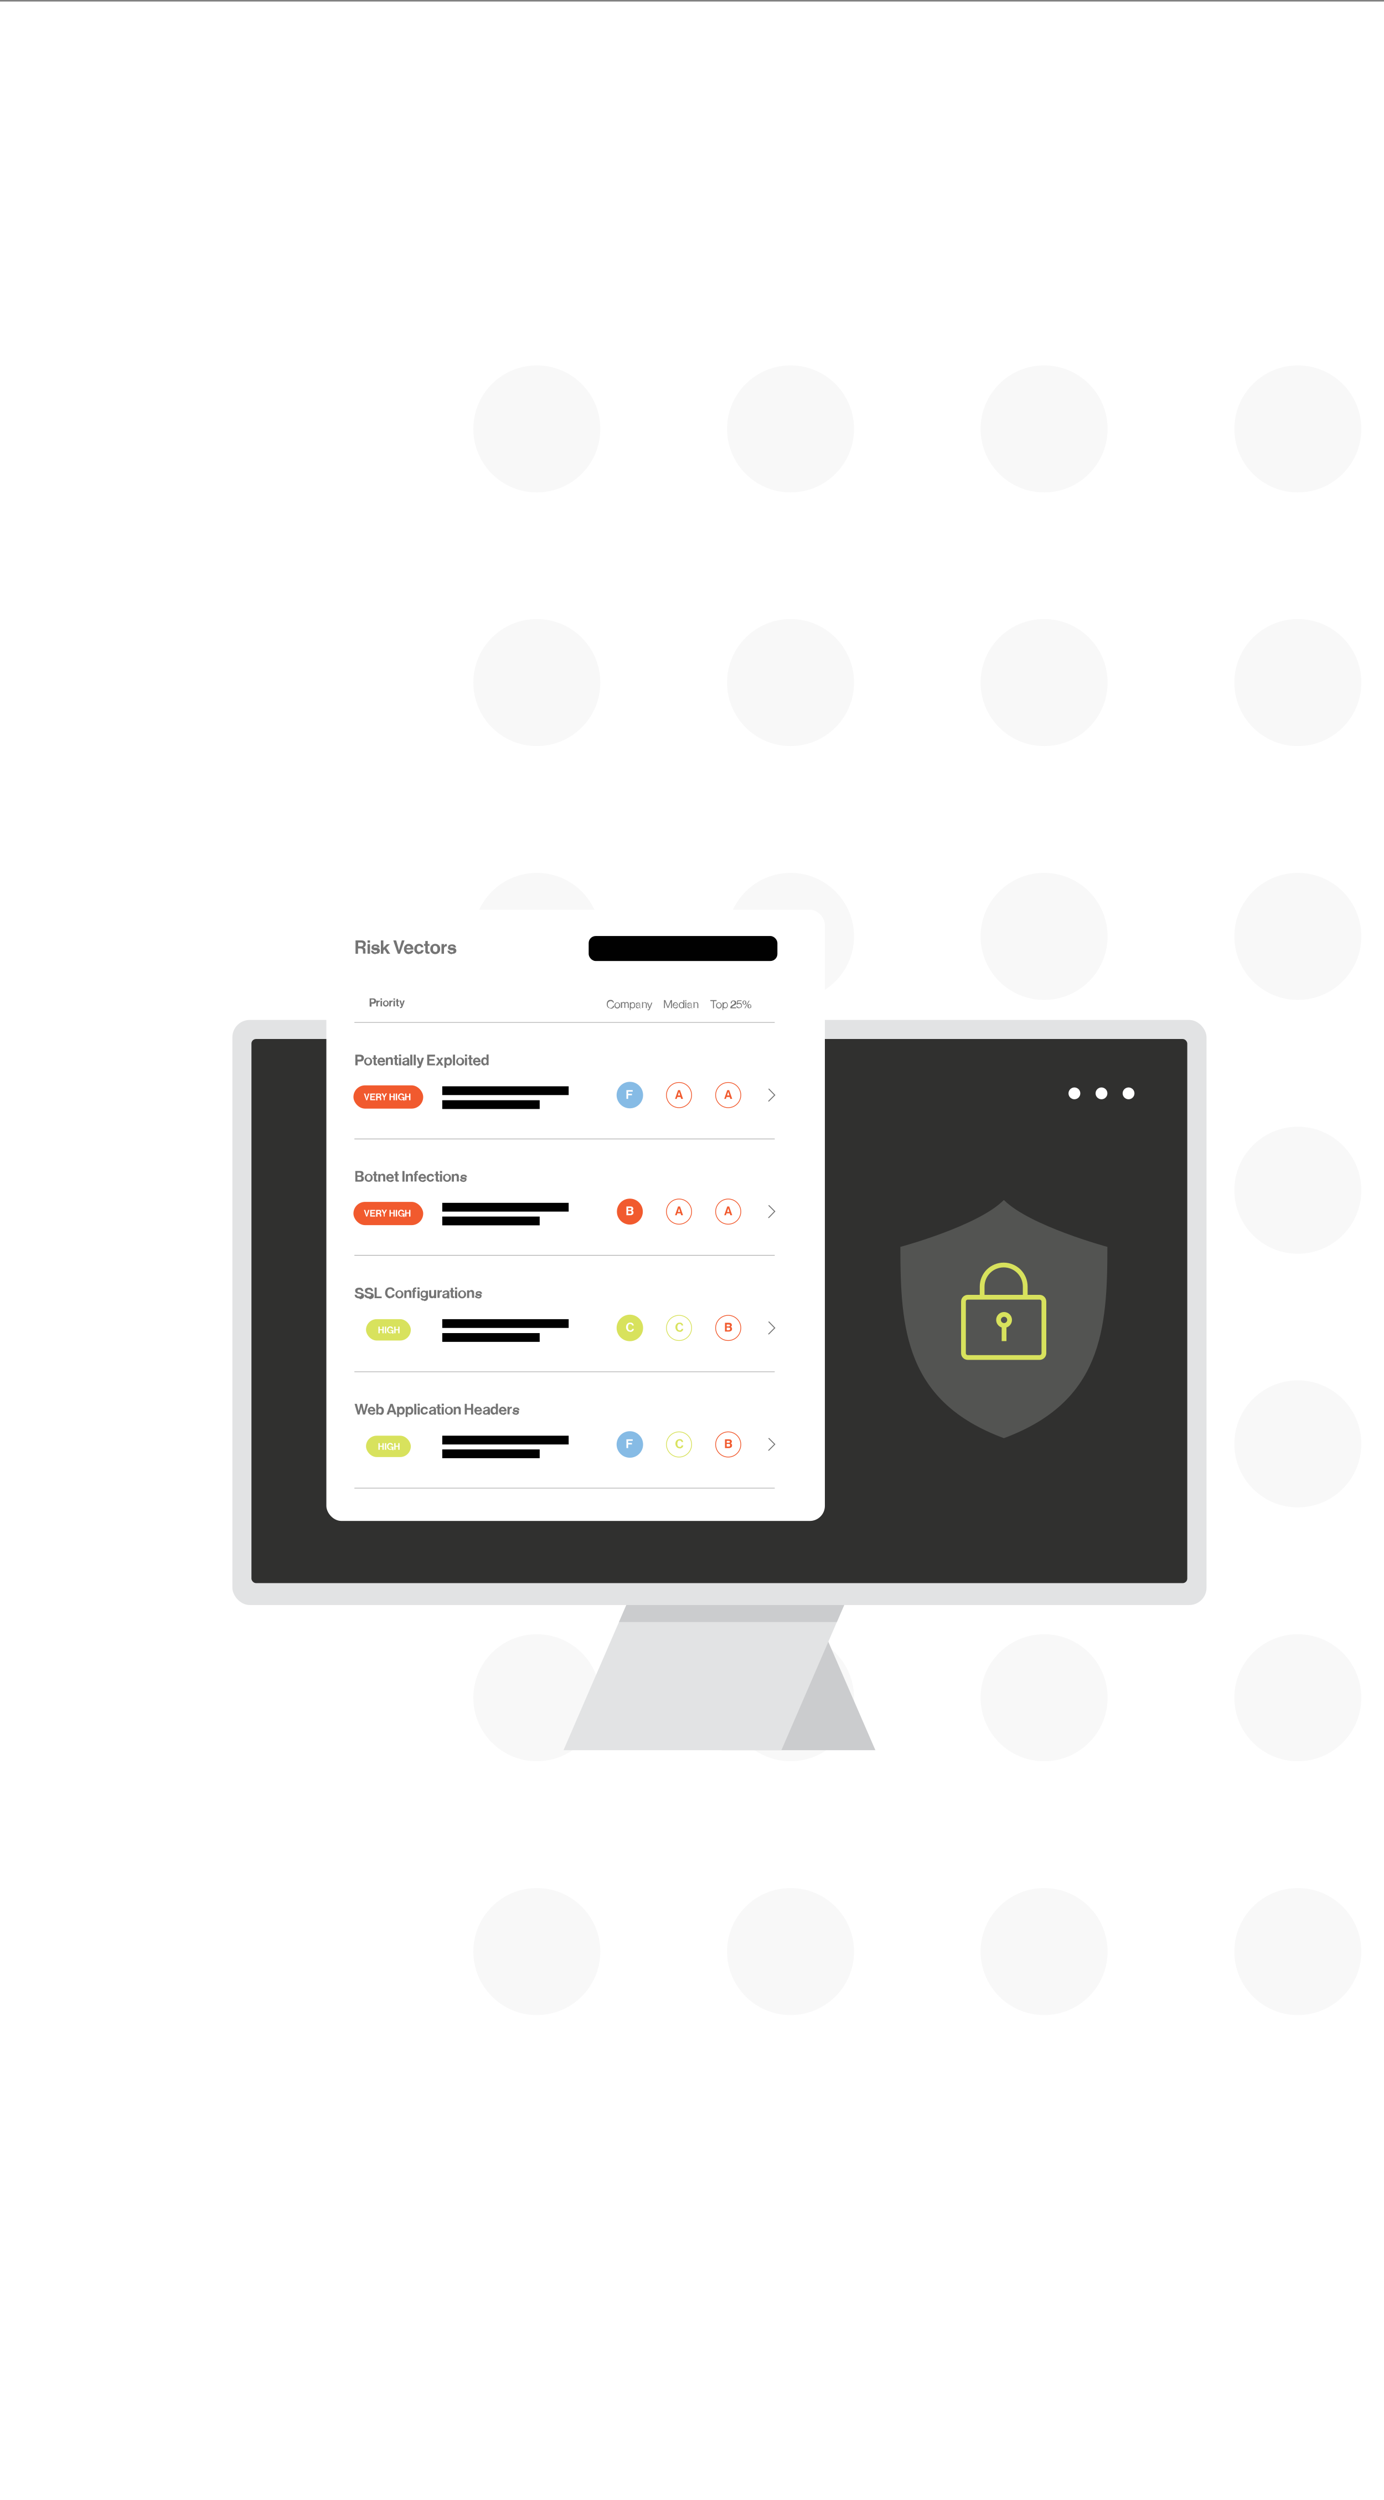 <?xml version="1.0" encoding="UTF-8"?>
<svg id="Layer_1" data-name="Layer 1" xmlns="http://www.w3.org/2000/svg" version="1.1" viewBox="0 0 726 1311">
  <rect x="0" y="0" width="726" height="1311" fill="#808080" stroke="none"/>
  <rect y=".8" width="726" height="1311" fill="#fff" stroke-width="0"/>
  <g>
    <circle cx="414.7" cy="224.9" r="33.3" fill="#f8f8f8" stroke-width="0"/>
    <circle cx="281.6" cy="357.9" r="33.3" fill="#f8f8f8" stroke-width="0"/>
    <circle cx="281.6" cy="224.9" r="33.3" fill="#f8f8f8" stroke-width="0"/>
    <circle cx="414.7" cy="357.9" r="33.3" fill="#f8f8f8" stroke-width="0"/>
    <circle cx="547.7" cy="224.9" r="33.3" fill="#f8f8f8" stroke-width="0"/>
    <circle cx="547.7" cy="357.9" r="33.3" fill="#f8f8f8" stroke-width="0"/>
    <circle cx="680.8" cy="224.9" r="33.3" fill="#f8f8f8" stroke-width="0"/>
    <circle cx="680.8" cy="357.9" r="33.3" fill="#f8f8f8" stroke-width="0"/>
    <circle cx="281.6" cy="491" r="33.3" fill="#f8f8f8" stroke-width="0"/>
    <circle cx="414.7" cy="491" r="33.3" fill="#f8f8f8" stroke-width="0"/>
    <circle cx="547.7" cy="491" r="33.3" fill="#f8f8f8" stroke-width="0"/>
    <circle cx="680.8" cy="491" r="33.3" fill="#f8f8f8" stroke-width="0"/>
    <circle cx="281.6" cy="624.1" r="33.3" fill="#f8f8f8" stroke-width="0"/>
    <circle cx="414.7" cy="624.1" r="33.3" fill="#f8f8f8" stroke-width="0"/>
    <circle cx="547.7" cy="624.1" r="33.3" fill="#f8f8f8" stroke-width="0"/>
    <circle cx="680.8" cy="624.1" r="33.3" fill="#f8f8f8" stroke-width="0"/>
    <circle cx="281.6" cy="757.1" r="33.3" fill="#f8f8f8" stroke-width="0"/>
    <circle cx="414.7" cy="757.1" r="33.3" fill="#f8f8f8" stroke-width="0"/>
    <circle cx="281.6" cy="890.2" r="33.3" fill="#f8f8f8" stroke-width="0"/>
    <circle cx="414.7" cy="890.2" r="33.3" fill="#f8f8f8" stroke-width="0"/>
    <circle cx="547.7" cy="757.1" r="33.3" fill="#f8f8f8" stroke-width="0"/>
    <circle cx="547.7" cy="890.2" r="33.3" fill="#f8f8f8" stroke-width="0"/>
    <circle cx="680.8" cy="757.1" r="33.3" fill="#f8f8f8" stroke-width="0"/>
    <circle cx="680.8" cy="890.2" r="33.3" fill="#f8f8f8" stroke-width="0"/>
    <circle cx="281.6" cy="1023.3" r="33.3" fill="#f8f8f8" stroke-width="0"/>
    <circle cx="547.7" cy="1023.3" r="33.3" fill="#f8f8f8" stroke-width="0"/>
    <circle cx="680.8" cy="1023.3" r="33.3" fill="#f8f8f8" stroke-width="0"/>
    <circle cx="414.7" cy="1023.3" r="33.3" fill="#f8f8f8" stroke-width="0"/>
  </g>
  <g>
    <g>
      <g>
        <polygon points="378.5 917.7 459.2 917.7 431.8 854.6 351.2 854.6 378.5 917.7" fill="#cbccce" stroke-width="0"/>
        <polygon points="409.9 917.7 295.6 917.7 334.3 828.3 448.6 828.3 409.9 917.7" fill="#e2e3e4" stroke-width="0"/>
        <polygon points="324.7 850.5 439 850.5 448.6 828.3 334.3 828.3 324.7 850.5" fill="#cbccce" stroke-width="0"/>
        <rect x="121.9" y="534.8" width="511" height="306.8" rx="9.1" ry="9.1" fill="#e2e3e4" stroke-width="0"/>
        <rect x="131.9" y="544.8" width="490.9" height="285.3" rx="2.4" ry="2.4" fill="#30302f" stroke-width="0"/>
      </g>
      <path d="M595.1,573.3c0,1.7-1.4,3.1-3.1,3.1s-3.1-1.4-3.1-3.1,1.4-3.1,3.1-3.1,3.1,1.4,3.1,3.1Z" fill="#fff" stroke-width="0"/>
      <path d="M580.9,573.3c0,1.7-1.4,3.1-3.1,3.1s-3.1-1.4-3.1-3.1,1.4-3.1,3.1-3.1,3.1,1.4,3.1,3.1Z" fill="#fff" stroke-width="0"/>
      <path d="M566.7,573.3c0,1.7-1.4,3.1-3.1,3.1s-3.1-1.4-3.1-3.1,1.4-3.1,3.1-3.1,3.1,1.4,3.1,3.1Z" fill="#fff" stroke-width="0"/>
    </g>
    <g>
      <rect x="171.7" y="477.5" width="260.5" height="319.5" rx="7.4" ry="7.4" fill="#fff" stroke="#fff" stroke-miterlimit="42.9"/>
      <g>
        <rect x="232" y="569.6" width="66.3" height="4.6" fill="#010101" stroke-width="0"/>
        <rect x="232" y="576.9" width="51.1" height="4.6" fill="#010101" stroke-width="0"/>
        <g>
          <circle cx="330.4" cy="574.2" r="6.6" fill="#86bbe5" stroke="#86bbe5" stroke-width=".7"/>
          <path d="M328.6,576.2v-4.6h3.3v.8h-2.4v1.1h2v.8h-2v1.9h-.9Z" fill="#fff" stroke-width="0"/>
        </g>
        <g>
          <circle cx="356.2" cy="574.2" r="6.6" fill="none" stroke="#f15a2e" stroke-width=".4"/>
          <path d="M354.1,576.2l1.6-4.6h1l1.6,4.6h-1l-.3-1h-1.7l-.3,1h-1ZM356,573.1l-.4,1.3h1.2l-.4-1.3-.2-.7h0c0,.3-.1.5-.2.7h0Z" fill="#f15a2e" stroke-width="0"/>
        </g>
        <g>
          <circle cx="382" cy="574.2" r="6.6" fill="none" stroke="#f15a2e" stroke-width=".4"/>
          <path d="M379.9,576.2l1.6-4.6h1l1.6,4.6h-1l-.3-1h-1.7l-.3,1h-1ZM381.8,573.1l-.4,1.3h1.2l-.4-1.3-.2-.7h0c0,.3-.1.5-.2.7h0Z" fill="#f15a2e" stroke-width="0"/>
        </g>
        <rect x="185.9" y="569.6" width="35.6" height="11.2" rx="5.6" ry="5.6" fill="#f15a2e" stroke="#f15a2e" stroke-miterlimit="10"/>
        <g>
          <path d="M192.1,576.9l-1.2-3.5h.7l.6,2v.6h.2c0-.2.1-.4.1-.6l.6-2h.7l-1.2,3.5h-.7Z" fill="#fff" stroke-width="0"/>
          <path d="M194.2,576.9v-3.5h2.6v.6h-1.9v.8h1.6v.6h-1.6v.9h1.9v.6h-2.6,0Z" fill="#fff" stroke-width="0"/>
          <path d="M197.3,576.9v-3.5h1.6c.3,0,.6,0,.8.3s.3.4.3.7c0,.4-.2.7-.6.8h0c.2,0,.3.1.4.3s.1.3.2.5c0,0,0,.2,0,.3s0,.2,0,.3,0,.1,0,.2c0,0,0,.1,0,.1,0,0,0,0,0,0h0s-.7,0-.7,0c0,0,0,0,0,0,0,0,0,0,0,0,0,0,0,0,0-.1,0,0,0,0,0-.1,0,0,0-.1,0-.1s0,0,0-.2,0-.1,0-.2c0-.4-.3-.6-.7-.6h-.6v1.4h-.7,0ZM198,573.9v1h.8c.2,0,.3,0,.4-.1s.1-.2.1-.4,0-.3-.1-.4-.2-.1-.4-.1h-.8,0Z" fill="#fff" stroke-width="0"/>
          <path d="M201.3,576.9v-1.4l-1.2-2.2h.8l.5,1,.2.5h0c0-.2.2-.4.2-.5l.5-1h.7l-1.2,2.2v1.4h-.7,0Z" fill="#fff" stroke-width="0"/>
          <path d="M204.3,576.9v-3.5h.7v1.4h1.4v-1.4h.7v3.5h-.7v-1.6h-1.4v1.6h-.7Z" fill="#fff" stroke-width="0"/>
          <path d="M207.6,576.9v-3.5h.7v3.5h-.7Z" fill="#fff" stroke-width="0"/>
          <path d="M211.5,576.9v-.5h0c-.2.4-.5.5-1,.5s-.9-.2-1.2-.5-.5-.8-.5-1.3.2-1.1.6-1.4c.3-.3.7-.4,1.1-.4s.8.1,1,.3.4.5.5.9h-.7c0-.2-.1-.3-.3-.4s-.3-.2-.5-.2c-.3,0-.6.1-.7.4-.2.2-.3.5-.3.9s0,.7.3.9.4.4.7.4.5,0,.7-.2c.2-.2.3-.3.3-.6h0s-.8,0-.8,0v-.5h1.5v1.9h-.5Z" fill="#fff" stroke-width="0"/>
          <path d="M212.5,576.9v-3.5h.7v1.4h1.4v-1.4h.7v3.5h-.7v-1.6h-1.4v1.6h-.7Z" fill="#fff" stroke-width="0"/>
        </g>
        <g>
          <path d="M186.4,558.6v-5.6h2.5c.6,0,1.1.2,1.5.5.3.3.5.8.5,1.3s-.2,1-.5,1.3c-.3.3-.8.5-1.4.5h-1.4v2h-1.2ZM187.5,553.9v1.7h1.2c.3,0,.5,0,.7-.2.2-.1.2-.4.2-.6s0-.5-.2-.6-.4-.2-.7-.2h-1.2Z" fill="#747474" stroke-width="0"/>
          <path d="M194.6,558.1c-.4.4-.9.6-1.5.6s-1.1-.2-1.5-.6-.6-.9-.6-1.5.2-1.1.6-1.5.9-.6,1.5-.6,1.1.2,1.5.6c.4.4.6.9.6,1.5s-.2,1.1-.6,1.5ZM193.1,557.9c.3,0,.6-.1.8-.4.2-.2.3-.6.3-1s0-.7-.3-1-.4-.4-.8-.4-.6.1-.8.4c-.2.2-.3.6-.3,1s0,.7.3,1,.4.4.8.4Z" fill="#747474" stroke-width="0"/>
          <path d="M195.4,555.3v-.7h.6v-1.3h1.1v1.3h.7v.7h-.7v2.1c0,.3.1.4.4.4h.3v.8c-.2,0-.4,0-.7,0s-.6,0-.8-.2c-.2-.1-.3-.4-.3-.7v-2.4h-.6Z" fill="#747474" stroke-width="0"/>
          <path d="M200.1,558.7c-.7,0-1.2-.2-1.5-.6s-.6-.9-.6-1.5.2-1.1.6-1.5c.4-.4.8-.6,1.4-.6s1.1.2,1.5.7.5,1,.5,1.8h-2.9c0,.3.1.6.3.7s.4.3.7.3.7-.2.8-.5h1.1c0,.4-.3.7-.6.9-.3.3-.7.4-1.2.4ZM200,555.3c-.5,0-.8.3-.9.9h1.8c0-.3-.1-.5-.3-.6s-.4-.2-.6-.2h0Z" fill="#747474" stroke-width="0"/>
          <path d="M203.5,554.5v.5h0c.3-.4.7-.7,1.2-.7s.8.1,1,.4c.3.3.4.6.4,1.1v2.6h-1.1v-2.5c0-.2,0-.4-.2-.5s-.3-.2-.5-.2-.4,0-.6.3-.2.4-.2.7v2.3h-1.1v-4h1Z" fill="#747474" stroke-width="0"/>
          <path d="M206.5,555.3v-.7h.6v-1.3h1.1v1.3h.7v.7h-.7v2.1c0,.3.1.4.4.4h.3v.8c-.2,0-.4,0-.7,0s-.6,0-.8-.2c-.2-.1-.3-.4-.3-.7v-2.4h-.6Z" fill="#747474" stroke-width="0"/>
          <path d="M209.3,553.9v-1h1.1v1h-1.1ZM209.3,558.6v-4h1.1v4h-1.1Z" fill="#747474" stroke-width="0"/>
          <path d="M213.6,558.6c0,0,0-.2-.1-.4h0c-.1.2-.3.3-.4.4s-.4.1-.7.1-.8-.1-1-.3-.4-.5-.4-.9.1-.7.4-.9c.3-.2.7-.3,1.2-.4.4,0,.6-.1.8-.2s.2-.2.2-.3,0-.3-.2-.4c-.1,0-.3-.1-.5-.1-.5,0-.7.2-.8.6h-.9c0-.4.2-.7.5-.9s.7-.4,1.3-.4c1.1,0,1.7.5,1.7,1.5v2.1c0,.3,0,.5.1.6h0s-1,0-1,0h0ZM212.6,557.9c.3,0,.5,0,.7-.2.2-.1.3-.3.3-.5v-.6c-.1,0-.4.1-.7.2-.3,0-.5.1-.6.2-.1,0-.2.2-.2.4,0,.3.2.5.6.5h0Z" fill="#747474" stroke-width="0"/>
          <path d="M215.2,558.6v-5.6h1.1v5.6h-1.1Z" fill="#747474" stroke-width="0"/>
          <path d="M217,558.6v-5.6h1.1v5.6h-1.1Z" fill="#747474" stroke-width="0"/>
          <path d="M218.9,559.9v-.8h.4c.4,0,.6-.2.6-.5s-.1-.5-.3-1.1l-1.1-2.9h1.1l.6,1.8.3.9h0c0-.3.1-.6.2-.9l.6-1.8h1.1l-1.4,4.1c-.2.5-.3.8-.5,1-.2.2-.5.3-.9.3h-.6Z" fill="#747474" stroke-width="0"/>
          <path d="M224.1,558.6v-5.6h4.1v1h-3v1.3h2.6v.9h-2.6v1.5h3v.9h-4.2Z" fill="#747474" stroke-width="0"/>
          <path d="M228.6,558.6l1.5-2.1-1.3-1.9h1.2l.7,1.2h0l.7-1.2h1.1l-1.3,1.9,1.4,2.2h-1.3l-.7-1.3h0l-.9,1.3h-1.2,0Z" fill="#747474" stroke-width="0"/>
          <path d="M233.1,559.9v-5.4h1v.5h0c.3-.4.7-.6,1.2-.6s1,.2,1.3.6c.3.4.5.9.5,1.5s-.2,1.2-.5,1.6c-.3.4-.7.6-1.3.6s-.9-.2-1.2-.6h0v1.8h-1.1ZM235.1,557.8c.3,0,.5-.1.7-.3.2-.2.2-.5.2-.9s0-.7-.2-.9-.4-.3-.7-.3-.6.1-.7.4-.2.5-.2.9,0,.7.3.9c.2.2.4.3.7.3h0Z" fill="#747474" stroke-width="0"/>
          <path d="M237.6,558.6v-5.6h1.1v5.6h-1.1Z" fill="#747474" stroke-width="0"/>
          <path d="M242.9,558.1c-.4.4-.9.6-1.5.6s-1.1-.2-1.5-.6-.6-.9-.6-1.5.2-1.1.6-1.5.9-.6,1.5-.6,1.1.2,1.5.6c.4.4.6.9.6,1.5s-.2,1.1-.6,1.5ZM241.3,557.9c.3,0,.6-.1.8-.4.2-.2.3-.6.3-1s0-.7-.3-1-.4-.4-.8-.4-.6.1-.8.4c-.2.2-.3.6-.3,1s0,.7.3,1,.4.4.8.4Z" fill="#747474" stroke-width="0"/>
          <path d="M243.9,553.9v-1h1.1v1h-1.1ZM243.9,558.6v-4h1.1v4h-1.1Z" fill="#747474" stroke-width="0"/>
          <path d="M245.5,555.3v-.7h.6v-1.3h1.1v1.3h.7v.7h-.7v2.1c0,.3.1.4.4.4h.3v.8c-.2,0-.4,0-.7,0s-.6,0-.8-.2c-.2-.1-.3-.4-.3-.7v-2.4h-.6Z" fill="#747474" stroke-width="0"/>
          <path d="M250.2,558.7c-.7,0-1.2-.2-1.5-.6s-.6-.9-.6-1.5.2-1.1.6-1.5c.4-.4.8-.6,1.4-.6s1.1.2,1.5.7.5,1,.5,1.8h-2.9c0,.3.1.6.3.7s.4.3.7.3.7-.2.8-.5h1.1c0,.4-.3.7-.6.9-.3.3-.7.4-1.2.4ZM250.1,555.3c-.5,0-.8.3-.9.9h1.8c0-.3-.1-.5-.3-.6s-.4-.2-.6-.2h0Z" fill="#747474" stroke-width="0"/>
          <path d="M254.1,558.7c-.5,0-.9-.2-1.2-.6s-.5-.9-.5-1.6.2-1.1.5-1.5c.3-.4.7-.6,1.2-.6s.9.2,1.1.6h0v-2.1h1.1v5.6h-1v-.5h0c-.3.4-.7.6-1.2.6ZM254.3,557.8c.3,0,.6-.1.7-.3s.3-.5.3-.9c0-.9-.3-1.3-.9-1.3s-.5.1-.7.3-.2.5-.2.9,0,.7.2.9.4.3.6.3h0Z" fill="#747474" stroke-width="0"/>
        </g>
        <polyline points="403.2 570.9 406.4 574.2 403.1 577.5" fill="none" stroke="#747474" stroke-miterlimit="10" stroke-width=".5"/>
      </g>
      <g>
        <path d="M186.5,500.1v-7h3.2c.7,0,1.2.2,1.6.5.4.4.6.8.6,1.4,0,.9-.4,1.5-1.3,1.7h0c.3.1.6.3.8.5s.3.5.3.9c0,.2,0,.3,0,.6s0,.4,0,.5,0,.3,0,.4c0,.1,0,.2,0,.3s0,.1.1.1h0c0,0-1.4,0-1.4,0,0,0,0,0,0,0s0,0,0-.1,0-.1,0-.2,0-.2,0-.3c0-.1,0-.2,0-.3,0,0,0-.2,0-.3,0-.1,0-.2,0-.3,0-.8-.5-1.2-1.4-1.2h-1.2v2.8h-1.4,0ZM187.9,494.2v2h1.5c.4,0,.7,0,.9-.3.2-.2.3-.4.3-.7s0-.5-.3-.7c-.2-.2-.5-.3-.8-.3h-1.6Z" fill="#747474" stroke-width="0"/>
        <path d="M192.8,494.3v-1.2h1.3v1.2h-1.3ZM192.8,500.1v-5.1h1.3v5.1h-1.3Z" fill="#747474" stroke-width="0"/>
        <path d="M197,500.3c-.7,0-1.3-.2-1.7-.5s-.6-.8-.7-1.3h1.2c0,.6.5.8,1.1.8s.5,0,.7-.2c.2-.1.2-.2.2-.4s0-.1,0-.2c0,0,0-.1-.1-.1s-.1,0-.1-.1-.1,0-.2,0c-.1,0-.2,0-.2,0,0,0-.1,0-.3,0-.1,0-.2,0-.3,0-.3,0-.5-.1-.7-.2-.2,0-.4-.1-.5-.2s-.3-.3-.4-.4-.1-.4-.1-.7c0-.5.2-.9.6-1.2s.9-.4,1.5-.4,1.2.1,1.5.4.6.7.6,1.2h-1.2c0-.5-.4-.7-1-.7s-.5,0-.6.1c-.2.1-.2.2-.2.4s0,.1,0,.2c0,0,0,0,.1.1s.1,0,.2,0c0,0,.1,0,.2,0,.1,0,.2,0,.3,0s.2,0,.3,0c.1,0,.2,0,.3,0,.2,0,.4,0,.5.1.1,0,.3,0,.5.2s.3.2.4.3.2.2.3.4c0,.2.1.4.1.6,0,.5-.2.9-.6,1.2-.4.3-.9.4-1.5.4h0Z" fill="#747474" stroke-width="0"/>
        <path d="M203.1,500.1l-1.4-2.3-.6.6v1.7h-1.3v-7h1.3v3.9l1.8-1.9h1.6l-1.9,1.9,2.1,3.1h-1.6,0Z" fill="#747474" stroke-width="0"/>
        <path d="M208.7,500.1l-2.4-7h1.5l1.2,4.1.3,1.1h0c.1-.4.2-.8.3-1.1l1.2-4.1h1.4l-2.4,7h-1.3,0Z" fill="#747474" stroke-width="0"/>
        <path d="M214.5,500.3c-.8,0-1.5-.3-1.9-.8-.5-.5-.7-1.1-.7-1.9s.2-1.4.7-1.9,1.1-.8,1.8-.8,1.4.3,1.8.8.7,1.3.7,2.2h-3.7c0,.4.2.7.4.9.2.2.5.3.9.3s.8-.2,1-.6h1.3c-.1.5-.3.9-.7,1.2s-.9.5-1.5.5h0ZM214.4,496c-.7,0-1,.4-1.2,1.1h2.2c0-.3-.1-.6-.3-.8-.2-.2-.4-.3-.7-.3Z" fill="#747474" stroke-width="0"/>
        <path d="M219.9,500.3c-.8,0-1.4-.3-1.9-.8-.5-.5-.7-1.1-.7-1.9s.2-1.4.7-1.9c.5-.5,1.1-.8,1.8-.8s1.2.2,1.6.5c.4.3.6.8.7,1.3h-1.3c0-.2-.1-.4-.3-.6s-.4-.2-.6-.2c-.4,0-.7.1-.9.4-.2.3-.3.7-.3,1.2s.1.9.3,1.2c.2.3.5.4.9.4.6,0,.9-.3,1-.9h1.3c0,.6-.3,1-.7,1.4-.4.4-.9.5-1.6.5h0Z" fill="#747474" stroke-width="0"/>
        <path d="M222.4,495.9v-.9h.7v-1.6h1.3v1.6h.9v.9h-.9v2.7c0,.3.2.5.5.5h.4v1c-.2,0-.5,0-.8,0s-.7,0-1-.3-.4-.5-.4-.9v-3h-.7Z" fill="#747474" stroke-width="0"/>
        <path d="M230.2,499.5c-.5.5-1.1.8-1.9.8s-1.4-.3-1.9-.8-.7-1.1-.7-1.9.2-1.4.7-1.9,1.1-.8,1.9-.8,1.4.3,1.9.8.7,1.1.7,1.9-.2,1.4-.7,1.9ZM228.3,499.2c.4,0,.7-.1.9-.4.2-.3.3-.7.3-1.2s-.1-.9-.3-1.2-.5-.5-.9-.5-.7.1-.9.4-.3.7-.3,1.2.1.9.3,1.2c.2.3.5.4.9.4Z" fill="#747474" stroke-width="0"/>
        <path d="M232.9,495.1v.8h0c.2-.3.3-.5.5-.7s.4-.2.7-.2.2,0,.3,0v1.2h0c-.5,0-.8,0-1.1.3s-.4.6-.4,1.1v2.5h-1.3v-5.1h1.3,0Z" fill="#747474" stroke-width="0"/>
        <path d="M237.1,500.3c-.7,0-1.3-.2-1.7-.5s-.6-.8-.7-1.3h1.2c0,.6.5.8,1.1.8s.5,0,.7-.2c.2-.1.2-.2.2-.4s0-.1,0-.2c0,0,0-.1-.1-.1s-.1,0-.1-.1-.1,0-.2,0c-.1,0-.2,0-.2,0,0,0-.1,0-.3,0-.1,0-.2,0-.3,0-.3,0-.5-.1-.7-.2-.2,0-.4-.1-.5-.2s-.3-.3-.4-.4-.1-.4-.1-.7c0-.5.2-.9.6-1.2s.9-.4,1.5-.4,1.2.1,1.5.4.6.7.6,1.2h-1.2c0-.5-.4-.7-1-.7s-.5,0-.6.1c-.2.1-.2.2-.2.4s0,.1,0,.2c0,0,0,0,.1.1s.1,0,.2,0c0,0,.1,0,.2,0,.1,0,.2,0,.3,0s.2,0,.3,0c.1,0,.2,0,.3,0,.2,0,.4,0,.5.1.1,0,.3,0,.5.2s.3.2.4.3.2.2.3.4c0,.2.1.4.1.6,0,.5-.2.9-.6,1.2s-.9.4-1.5.4h0Z" fill="#747474" stroke-width="0"/>
      </g>
      <line x1="185.9" y1="536.1" x2="406.4" y2="536.1" fill="none" stroke="#747474" stroke-width=".2"/>
      <line x1="185.9" y1="597.2" x2="406.4" y2="597.2" fill="none" stroke="#747474" stroke-width=".2"/>
      <g>
        <rect x="232" y="630.7" width="66.3" height="4.6" fill="#010101" stroke-width="0"/>
        <rect x="232" y="637.9" width="51.1" height="4.6" fill="#010101" stroke-width="0"/>
        <g>
          <circle cx="330.4" cy="635.3" r="6.6" fill="#f15a2e" stroke="#f15a2e" stroke-width=".4"/>
          <path d="M328.6,637.2v-4.6h2.1c.5,0,.9.1,1.1.3.2.2.4.5.4.9s-.2.8-.7.9h0c.3,0,.5.2.6.4.2.2.2.4.2.7,0,.4-.1.7-.4,1-.3.2-.7.4-1.2.4h-2.1ZM329.5,634.4h1c.2,0,.4,0,.5-.1.1-.1.2-.2.2-.4s0-.3-.2-.4-.3-.1-.5-.1h-1v1.1h0ZM329.5,635.1v1.3h1.1c.2,0,.4,0,.5-.2s.2-.3.2-.5,0-.4-.2-.5c-.1-.1-.3-.2-.5-.2h-1.1Z" fill="#fff" stroke-width="0"/>
        </g>
        <g>
          <circle cx="356.2" cy="635.3" r="6.6" fill="none" stroke="#f15a2e" stroke-width=".4"/>
          <path d="M354.1,637.2l1.6-4.6h1l1.6,4.6h-1l-.3-1h-1.7l-.3,1h-1ZM356,634.2l-.4,1.3h1.2l-.4-1.3-.2-.7h0c0,.3-.1.5-.2.7h0Z" fill="#f15a2e" stroke-width="0"/>
        </g>
        <g>
          <circle cx="382" cy="635.3" r="6.6" fill="none" stroke="#f15a2e" stroke-width=".4"/>
          <path d="M379.9,637.2l1.6-4.6h1l1.6,4.6h-1l-.3-1h-1.7l-.3,1h-1ZM381.8,634.2l-.4,1.3h1.2l-.4-1.3-.2-.7h0c0,.3-.1.5-.2.7h0Z" fill="#f15a2e" stroke-width="0"/>
        </g>
        <rect x="185.9" y="630.7" width="35.6" height="11.2" rx="5.6" ry="5.6" fill="#f15a2e" stroke="#f15a2e" stroke-miterlimit="10"/>
        <g>
          <path d="M192.1,637.9l-1.2-3.5h.7l.6,2v.6h.2c0-.2.1-.4.1-.6l.6-2h.7l-1.2,3.5h-.7Z" fill="#fff" stroke-width="0"/>
          <path d="M194.2,637.9v-3.5h2.6v.6h-1.9v.8h1.6v.6h-1.6v.9h1.9v.6h-2.6,0Z" fill="#fff" stroke-width="0"/>
          <path d="M197.3,637.9v-3.5h1.6c.3,0,.6,0,.8.3.2.2.3.4.3.7,0,.4-.2.7-.6.8h0c.2,0,.3.1.4.3s.1.3.2.5c0,0,0,.2,0,.3s0,.2,0,.3,0,.1,0,.2c0,0,0,.1,0,.1,0,0,0,0,0,0h0s-.7,0-.7,0c0,0,0,0,0,0,0,0,0,0,0,0,0,0,0,0,0-.1,0,0,0,0,0-.1,0,0,0-.1,0-.1s0,0,0-.2,0-.1,0-.2c0-.4-.3-.6-.7-.6h-.6v1.4h-.7,0ZM198,635v1h.8c.2,0,.3,0,.4-.1s.1-.2.1-.4,0-.3-.1-.4-.2-.1-.4-.1h-.8,0Z" fill="#fff" stroke-width="0"/>
          <path d="M201.3,637.9v-1.4l-1.2-2.2h.8l.5,1,.2.5h0c0-.2.2-.4.2-.5l.5-1h.7l-1.2,2.2v1.4h-.7,0Z" fill="#fff" stroke-width="0"/>
          <path d="M204.3,637.9v-3.5h.7v1.4h1.4v-1.4h.7v3.5h-.7v-1.6h-1.4v1.6h-.7Z" fill="#fff" stroke-width="0"/>
          <path d="M207.6,637.9v-3.5h.7v3.5h-.7Z" fill="#fff" stroke-width="0"/>
          <path d="M211.5,637.9v-.5h0c-.2.4-.5.5-1,.5s-.9-.2-1.2-.5c-.3-.3-.5-.8-.5-1.3s.2-1.1.6-1.4c.3-.3.7-.4,1.1-.4s.8.1,1,.3.4.5.5.9h-.7c0-.2-.1-.3-.3-.4s-.3-.2-.5-.2c-.3,0-.6.1-.7.4-.2.2-.3.5-.3.9s0,.7.3.9.4.4.7.4.5,0,.7-.2c.2-.2.3-.3.3-.6h0s-.8,0-.8,0v-.5h1.5v1.9h-.5Z" fill="#fff" stroke-width="0"/>
          <path d="M212.5,637.9v-3.5h.7v1.4h1.4v-1.4h.7v3.5h-.7v-1.6h-1.4v1.6h-.7Z" fill="#fff" stroke-width="0"/>
        </g>
        <g>
          <path d="M186.4,619.6v-5.6h2.5c.6,0,1.1.1,1.4.4.3.3.4.6.4,1.1s-.3.9-.9,1.1h0c.3.1.6.3.8.5.2.2.3.5.3.9,0,.5-.2.9-.5,1.2-.3.3-.8.4-1.4.4h-2.6ZM187.5,616.3h1.2c.3,0,.5,0,.6-.2s.2-.3.2-.5,0-.4-.2-.5-.3-.2-.6-.2h-1.3v1.3h0ZM187.5,617.1v1.6h1.3c.3,0,.5,0,.6-.2s.2-.3.2-.6,0-.5-.3-.6-.4-.2-.7-.2h-1.3,0Z" fill="#747474" stroke-width="0"/>
          <path d="M194.9,619.1c-.4.4-.9.6-1.5.6s-1.1-.2-1.5-.6-.6-.9-.6-1.5.2-1.1.6-1.5.9-.6,1.5-.6,1.1.2,1.5.6.6.9.6,1.5-.2,1.1-.6,1.5ZM193.4,618.9c.3,0,.6-.1.8-.4.2-.2.3-.6.3-1s0-.7-.3-1-.4-.4-.8-.4-.6.1-.8.4c-.2.2-.3.6-.3,1s0,.7.3,1,.4.4.8.4Z" fill="#747474" stroke-width="0"/>
          <path d="M195.6,616.3v-.7h.6v-1.3h1.1v1.3h.7v.7h-.7v2.1c0,.3.1.4.4.4h.3v.8c-.2,0-.4,0-.7,0s-.6,0-.8-.2-.3-.4-.3-.7v-2.4h-.6Z" fill="#747474" stroke-width="0"/>
          <path d="M199.5,615.6v.5h0c.3-.4.7-.7,1.2-.7s.8.1,1,.4c.3.3.4.6.4,1.1v2.6h-1.1v-2.5c0-.2,0-.4-.2-.5-.1-.1-.3-.2-.5-.2s-.4,0-.6.3-.2.4-.2.7v2.3h-1.1v-4h1Z" fill="#747474" stroke-width="0"/>
          <path d="M204.7,619.7c-.7,0-1.2-.2-1.5-.6s-.6-.9-.6-1.5.2-1.1.6-1.5.8-.6,1.4-.6,1.1.2,1.5.7.5,1,.5,1.8h-2.9c0,.3.1.6.3.7s.4.3.7.3.7-.2.8-.5h1.1c0,.4-.3.7-.6.9-.3.3-.7.4-1.2.4h0ZM204.6,616.3c-.5,0-.8.3-.9.9h1.8c0-.3-.1-.5-.3-.6s-.4-.2-.6-.2h0Z" fill="#747474" stroke-width="0"/>
          <path d="M206.8,616.3v-.7h.6v-1.3h1.1v1.3h.7v.7h-.7v2.1c0,.3.1.4.4.4h.3v.8c-.2,0-.4,0-.7,0s-.6,0-.8-.2-.3-.4-.3-.7v-2.4h-.6Z" fill="#747474" stroke-width="0"/>
          <path d="M211.1,619.6v-5.6h1.1v5.6h-1.1Z" fill="#747474" stroke-width="0"/>
          <path d="M214,615.6v.5h0c.3-.4.7-.7,1.2-.7s.8.1,1,.4c.3.3.4.6.4,1.1v2.6h-1.1v-2.5c0-.2,0-.4-.2-.5-.1-.1-.3-.2-.5-.2s-.4,0-.6.3-.2.4-.2.7v2.3h-1.1v-4h1Z" fill="#747474" stroke-width="0"/>
          <path d="M217,616.3v-.7h.5v-.4c0-.5.2-.8.5-1,.3-.2.8-.3,1.3-.2v.8c-.3,0-.5,0-.6,0-.1,0-.2.2-.2.4v.3h.7v.7h-.7v3.3h-1.1v-3.3h-.5,0Z" fill="#747474" stroke-width="0"/>
          <path d="M221.6,619.7c-.7,0-1.2-.2-1.5-.6s-.6-.9-.6-1.5.2-1.1.6-1.5.8-.6,1.4-.6,1.1.2,1.5.7.5,1,.5,1.8h-2.9c0,.3.1.6.3.7s.4.3.7.3.7-.2.8-.5h1.1c0,.4-.3.7-.6.9-.3.3-.7.4-1.2.4h0ZM221.6,616.3c-.5,0-.8.3-.9.9h1.8c0-.3-.1-.5-.3-.6s-.4-.2-.6-.2h0Z" fill="#747474" stroke-width="0"/>
          <path d="M225.9,619.7c-.6,0-1.1-.2-1.5-.6-.4-.4-.6-.9-.6-1.5s.2-1.1.6-1.5.9-.6,1.5-.6.9.1,1.2.4c.3.3.5.6.6,1.1h-1c0-.2-.1-.3-.3-.4s-.3-.2-.5-.2c-.3,0-.6.1-.7.3s-.3.5-.3.9,0,.7.2.9c.2.2.4.3.7.3.5,0,.7-.2.8-.7h1c0,.4-.2.8-.5,1.1-.3.3-.8.4-1.3.4h0Z" fill="#747474" stroke-width="0"/>
          <path d="M228,616.3v-.7h.6v-1.3h1.1v1.3h.7v.7h-.7v2.1c0,.3.1.4.4.4h.3v.8c-.2,0-.4,0-.7,0s-.6,0-.8-.2-.3-.4-.3-.7v-2.4h-.6Z" fill="#747474" stroke-width="0"/>
          <path d="M230.8,615v-1h1.1v1h-1.1ZM230.8,619.6v-4h1.1v4h-1.1Z" fill="#747474" stroke-width="0"/>
          <path d="M236,619.1c-.4.4-.9.6-1.5.6s-1.1-.2-1.5-.6-.6-.9-.6-1.5.2-1.1.6-1.5.9-.6,1.5-.6,1.1.2,1.5.6.6.9.6,1.5-.2,1.1-.6,1.5ZM234.5,618.9c.3,0,.6-.1.8-.4.2-.2.3-.6.3-1s0-.7-.3-1-.4-.4-.8-.4-.6.1-.8.4c-.2.2-.3.6-.3,1s0,.7.3,1,.4.4.8.4Z" fill="#747474" stroke-width="0"/>
          <path d="M238.1,615.6v.5h0c.3-.4.7-.7,1.2-.7s.8.1,1,.4c.3.3.4.6.4,1.1v2.6h-1.1v-2.5c0-.2,0-.4-.2-.5-.1-.1-.3-.2-.5-.2s-.4,0-.6.3-.2.4-.2.7v2.3h-1.1v-4h1Z" fill="#747474" stroke-width="0"/>
          <path d="M243.1,619.7c-.6,0-1-.1-1.4-.4s-.5-.6-.5-1h1c0,.4.4.7.9.7s.4,0,.5-.1c.1,0,.2-.2.2-.3s0-.1,0-.1c0,0,0,0,0-.1,0,0,0,0-.1,0s0,0-.2,0-.1,0-.2,0c0,0-.1,0-.2,0s-.2,0-.2,0c-.2,0-.4,0-.5-.1s-.3-.1-.4-.2-.3-.2-.3-.4-.1-.3-.1-.5c0-.4.2-.7.5-1,.3-.2.7-.3,1.2-.3s.9.1,1.2.4c.3.2.5.6.5,1h-1c0-.4-.3-.6-.8-.6s-.4,0-.5.1c-.1,0-.2.2-.2.3s0,0,0,.1c0,0,0,0,0,.1,0,0,0,0,.1,0,0,0,.1,0,.2,0,0,0,.1,0,.2,0s.1,0,.2,0c.1,0,.2,0,.2,0,.2,0,.3,0,.4.1s.2,0,.4.1.3.1.3.2c0,0,.1.2.2.3,0,.1,0,.3,0,.5,0,.4-.2.7-.5.9s-.7.4-1.2.4h0Z" fill="#747474" stroke-width="0"/>
        </g>
        <polyline points="403.2 632 406.4 635.2 403.1 638.6" fill="none" stroke="#747474" stroke-miterlimit="10" stroke-width=".5"/>
      </g>
      <line x1="185.9" y1="658.2" x2="406.4" y2="658.2" fill="none" stroke="#747474" stroke-width=".2"/>
      <g>
        <rect x="232" y="691.7" width="66.3" height="4.6" fill="#010101" stroke-width="0"/>
        <rect x="232" y="699" width="51.1" height="4.6" fill="#010101" stroke-width="0"/>
        <g>
          <circle cx="330.4" cy="696.3" r="6.6" fill="#d8e25d" stroke="#d8e25d" stroke-width=".7"/>
          <path d="M330.6,698.3c-.7,0-1.2-.2-1.6-.7-.4-.5-.6-1-.6-1.7s.2-1.3.6-1.7c.4-.5.9-.7,1.6-.7s1,.1,1.3.4.5.7.6,1.1h-.9c0-.2-.1-.4-.3-.6-.2-.1-.4-.2-.7-.2-.4,0-.7.1-.9.5s-.3.7-.3,1.2.1.9.3,1.2c.2.3.5.5.9.5s.5,0,.7-.2.3-.3.3-.6h.9c0,.4-.2.8-.5,1.1-.4.3-.8.5-1.4.5h0Z" fill="#fff" stroke-width="0"/>
        </g>
        <g>
          <circle cx="356.2" cy="696.3" r="6.6" fill="none" stroke="#d8e25d" stroke-width=".4"/>
          <path d="M356.5,698.3c-.7,0-1.2-.2-1.6-.7-.4-.5-.6-1-.6-1.7s.2-1.3.6-1.7c.4-.5.9-.7,1.6-.7s1,.1,1.3.4.5.7.6,1.1h-.9c0-.2-.1-.4-.3-.6-.2-.1-.4-.2-.7-.2-.4,0-.7.1-.9.5s-.3.7-.3,1.2.1.9.3,1.2c.2.3.5.5.9.5s.5,0,.7-.2.3-.3.3-.6h.9c0,.4-.2.8-.5,1.1-.4.3-.8.5-1.4.5h0Z" fill="#d8e25d" stroke-width="0"/>
        </g>
        <g>
          <circle cx="382" cy="696.3" r="6.6" fill="none" stroke="#f15a2e" stroke-width=".4"/>
          <path d="M380.3,698.2v-4.6h2.1c.5,0,.9.1,1.1.3.2.2.4.5.4.9s-.2.8-.7.9h0c.3,0,.5.2.6.4.2.2.2.4.2.7,0,.4-.1.7-.4,1-.3.2-.7.4-1.2.4h-2.1ZM381.2,695.5h1c.2,0,.4,0,.5-.1.1-.1.2-.2.2-.4s0-.3-.2-.4-.3-.1-.5-.1h-1v1.1h0ZM381.2,696.2v1.3h1.1c.2,0,.4,0,.5-.2s.2-.3.2-.5,0-.4-.2-.5c-.1-.1-.3-.2-.5-.2h-1.1Z" fill="#f15a2e" stroke-width="0"/>
        </g>
        <g>
          <path d="M188.5,680.8c-.8,0-1.3-.2-1.8-.5-.4-.3-.6-.8-.7-1.4h1.1c0,.3.2.6.4.7s.5.2.9.2.6,0,.8-.2.3-.3.3-.5,0-.2,0-.2,0-.1-.1-.2c0,0-.1-.1-.2-.1,0,0-.1,0-.3-.1s-.3,0-.3,0c0,0-.2,0-.4-.1-.2,0-.4-.1-.6-.1-.2,0-.3-.1-.5-.2s-.3-.2-.4-.3c-.1-.1-.2-.3-.3-.4,0-.2-.1-.4-.1-.6,0-.5.2-1,.6-1.2.4-.3.9-.4,1.6-.4s1.2.1,1.5.5.6.7.6,1.3h-1.1c0-.3-.1-.5-.3-.6s-.4-.2-.7-.2-.6,0-.7.2-.3.3-.3.5,0,.4.3.5.5.2,1,.3c.3,0,.5.1.7.2s.4.1.6.2.4.2.5.3.2.3.3.4c0,.2.1.4.1.6,0,.6-.2,1-.6,1.3s-.9.5-1.6.5h0Z" fill="#747474" stroke-width="0"/>
          <path d="M193.6,680.8c-.8,0-1.3-.2-1.8-.5-.4-.3-.6-.8-.7-1.4h1.1c0,.3.2.6.4.7s.5.2.9.2.6,0,.8-.2.3-.3.3-.5,0-.2,0-.2,0-.1-.1-.2c0,0-.1-.1-.2-.1,0,0-.1,0-.3-.1s-.3,0-.3,0c0,0-.2,0-.4-.1-.2,0-.4-.1-.6-.1-.2,0-.3-.1-.5-.2s-.3-.2-.4-.3c-.1-.1-.2-.3-.3-.4,0-.2-.1-.4-.1-.6,0-.5.2-1,.6-1.2.4-.3.9-.4,1.6-.4s1.2.1,1.5.5.6.7.6,1.3h-1.1c0-.3-.1-.5-.3-.6s-.4-.2-.7-.2-.6,0-.7.2-.3.3-.3.5,0,.4.3.5.5.2,1,.3c.3,0,.5.1.7.2s.4.1.6.2.4.2.5.3.2.3.3.4c0,.2.1.4.1.6,0,.6-.2,1-.6,1.3s-.9.5-1.6.5h0Z" fill="#747474" stroke-width="0"/>
          <path d="M196.5,680.7v-5.6h1.1v4.7h2.6v.9h-3.8Z" fill="#747474" stroke-width="0"/>
          <path d="M204.7,680.8c-.8,0-1.4-.3-1.9-.8-.5-.5-.8-1.2-.8-2.1s.3-1.6.7-2.1,1.1-.8,2-.8,1.2.2,1.6.5.6.8.7,1.4h-1.1c0-.3-.2-.5-.4-.7-.2-.2-.5-.3-.8-.3-.5,0-.9.2-1.1.5s-.4.8-.4,1.4.1,1.1.4,1.4c.3.4.7.5,1.1.5s.6,0,.8-.3.4-.4.4-.7h1.1c0,.5-.2,1-.6,1.3-.4.4-1,.6-1.7.6h0Z" fill="#747474" stroke-width="0"/>
          <path d="M211,680.2c-.4.4-.9.6-1.5.6s-1.1-.2-1.5-.6-.6-.9-.6-1.5.2-1.1.6-1.5.9-.6,1.5-.6,1.1.2,1.5.6c.4.4.6.9.6,1.5s-.2,1.1-.6,1.5ZM209.5,680c.3,0,.6-.1.8-.4.2-.2.3-.6.3-1s0-.7-.3-1-.4-.4-.8-.4-.6.1-.8.4c-.2.2-.3.6-.3,1s0,.7.3,1,.4.4.8.4Z" fill="#747474" stroke-width="0"/>
          <path d="M213.2,676.6v.5h0c.3-.4.7-.7,1.2-.7s.8.1,1,.4c.3.3.4.6.4,1.1v2.6h-1.1v-2.5c0-.2,0-.4-.2-.5-.1-.1-.3-.2-.5-.2s-.4,0-.6.3-.2.4-.2.7v2.3h-1.1v-4h1Z" fill="#747474" stroke-width="0"/>
          <path d="M216.1,677.4v-.7h.5v-.4c0-.5.2-.8.5-1,.3-.2.8-.3,1.3-.2v.8c-.3,0-.5,0-.6,0-.1,0-.2.2-.2.4v.3h.7v.7h-.7v3.3h-1.1v-3.3h-.5,0ZM219,676v-1h1.1v1h-1.1ZM219,680.7v-4h1.1v4h-1.1Z" fill="#747474" stroke-width="0"/>
          <path d="M222.5,682c-.5,0-1-.1-1.3-.3s-.5-.5-.6-.9h1.1c.1.3.4.4.8.4s.9-.3.9-.8v-.4h0c-.3.3-.6.5-1.1.5s-.9-.2-1.2-.5-.5-.8-.5-1.4.2-1.1.5-1.4c.3-.4.7-.5,1.3-.5s.9.2,1.1.5h0v-.4h1v3.7c0,.5-.2.9-.5,1.2-.3.3-.8.5-1.5.5h0ZM222.5,679.6c.3,0,.6-.1.7-.3.2-.2.2-.5.2-.8s0-.6-.3-.8-.4-.3-.7-.3-.5.1-.7.3-.3.5-.3.8,0,.6.3.8.4.3.7.3h0Z" fill="#747474" stroke-width="0"/>
          <path d="M228.7,680.7h-1v-.5h0c-.1.2-.3.3-.5.4s-.4.1-.7.1c-.4,0-.8-.1-1-.4s-.4-.6-.4-1.1v-2.7h1.1v2.5c0,.5.2.7.7.7s.4,0,.6-.3c.1-.2.2-.4.2-.7v-2.3h1.1v4h0Z" fill="#747474" stroke-width="0"/>
          <path d="M230.5,676.6v.6h0c.1-.2.3-.4.4-.5.1-.1.3-.2.6-.2s.2,0,.3,0v.9h0c-.4,0-.7,0-.9.2s-.3.5-.3.9v2h-1.1v-4h1Z" fill="#747474" stroke-width="0"/>
          <path d="M234.6,680.7c0,0,0-.2-.1-.4h0c-.1.2-.3.3-.4.4-.2,0-.4.1-.7.1s-.8-.1-1-.3-.4-.5-.4-.9.1-.7.4-.9c.3-.2.7-.3,1.2-.4.4,0,.6-.1.8-.2s.2-.2.2-.3,0-.3-.2-.4c-.1,0-.3-.1-.5-.1-.5,0-.7.2-.8.6h-.9c0-.4.2-.7.5-.9s.7-.4,1.3-.4c1.1,0,1.7.5,1.7,1.5v2.1c0,.3,0,.5.1.6h0s-1,0-1,0h0ZM233.5,680c.3,0,.5,0,.7-.2.2-.1.3-.3.3-.5v-.6c-.1,0-.4.1-.7.2-.3,0-.5.1-.6.2-.1,0-.2.2-.2.4,0,.3.2.5.6.5h0Z" fill="#747474" stroke-width="0"/>
          <path d="M235.9,677.3v-.7h.6v-1.3h1.1v1.3h.7v.7h-.7v2.1c0,.3.1.4.4.4h.3v.8c-.2,0-.4,0-.7,0s-.6,0-.8-.2-.3-.4-.3-.7v-2.4h-.6Z" fill="#747474" stroke-width="0"/>
          <path d="M238.7,676v-1h1.1v1h-1.1ZM238.7,680.7v-4h1.1v4h-1.1Z" fill="#747474" stroke-width="0"/>
          <path d="M243.9,680.2c-.4.4-.9.6-1.5.6s-1.1-.2-1.5-.6-.6-.9-.6-1.5.2-1.1.6-1.5.9-.6,1.5-.6,1.1.2,1.5.6.6.9.6,1.5-.2,1.1-.6,1.5ZM242.4,680c.3,0,.6-.1.8-.4.2-.2.3-.6.3-1s0-.7-.3-1-.4-.4-.8-.4-.6.1-.8.4c-.2.2-.3.6-.3,1s0,.7.3,1,.4.4.8.4Z" fill="#747474" stroke-width="0"/>
          <path d="M246.1,676.6v.5h0c.3-.4.7-.7,1.2-.7s.8.1,1,.4c.3.3.4.6.4,1.1v2.6h-1.1v-2.5c0-.2,0-.4-.2-.5-.1-.1-.3-.2-.5-.2s-.4,0-.6.3-.2.4-.2.7v2.3h-1.1v-4h1Z" fill="#747474" stroke-width="0"/>
          <path d="M251,680.8c-.6,0-1-.1-1.4-.4s-.5-.6-.5-1h1c0,.4.4.7.9.7s.4,0,.5-.1c.1,0,.2-.2.2-.3s0-.1,0-.1c0,0,0,0,0-.1,0,0,0,0-.1,0s0,0-.2,0-.1,0-.2,0c0,0-.1,0-.2,0s-.2,0-.2,0c-.2,0-.4,0-.5-.1s-.3-.1-.4-.2-.3-.2-.3-.4-.1-.3-.1-.5c0-.4.2-.7.5-1,.3-.2.7-.3,1.2-.3s.9.1,1.2.4c.3.2.5.6.5,1h-1c0-.4-.3-.6-.8-.6s-.4,0-.5.1c-.1,0-.2.2-.2.3s0,0,0,.1c0,0,0,0,0,.1,0,0,0,0,.1,0,0,0,.1,0,.2,0,0,0,.1,0,.2,0s.1,0,.2,0c.1,0,.2,0,.2,0,.2,0,.3,0,.4.1s.2,0,.4.1.3.1.3.2c0,0,.1.2.2.3,0,.1,0,.3,0,.5,0,.4-.2.7-.5.9s-.7.4-1.2.4h0Z" fill="#747474" stroke-width="0"/>
        </g>
        <polyline points="403.2 693 406.4 696.3 403.1 699.6" fill="none" stroke="#747474" stroke-miterlimit="10" stroke-width=".5"/>
        <g>
          <rect x="192" y="691.7" width="23.5" height="11.2" rx="5.6" ry="5.6" fill="#d8e25d" stroke-width="0"/>
          <g>
            <path d="M198.5,699.1v-3.5h.7v1.4h1.4v-1.4h.7v3.5h-.7v-1.6h-1.4v1.6h-.7Z" fill="#fff" stroke-width="0"/>
            <path d="M201.9,699.1v-3.5h.7v3.5h-.7Z" fill="#fff" stroke-width="0"/>
            <path d="M205.7,699.1v-.5h0c-.2.4-.5.5-1,.5s-.9-.2-1.2-.5-.5-.8-.5-1.3.2-1.1.6-1.4c.3-.3.7-.4,1.1-.4s.8.1,1,.3.4.5.5.9h-.7c0-.2-.1-.3-.3-.4s-.3-.2-.5-.2c-.3,0-.6.1-.7.4-.2.2-.3.5-.3.9s0,.7.3.9.4.4.7.4.5,0,.7-.2c.2-.2.3-.3.3-.6h0s-.8,0-.8,0v-.5h1.5v1.9h-.5Z" fill="#fff" stroke-width="0"/>
            <path d="M206.8,699.1v-3.5h.7v1.4h1.4v-1.4h.7v3.5h-.7v-1.6h-1.4v1.6h-.7Z" fill="#fff" stroke-width="0"/>
          </g>
        </g>
      </g>
      <line x1="185.9" y1="719.3" x2="406.4" y2="719.3" fill="none" stroke="#747474" stroke-width=".2"/>
      <g>
        <rect x="232" y="752.8" width="66.3" height="4.6" fill="#010101" stroke-width="0"/>
        <rect x="232" y="760" width="51.1" height="4.6" fill="#010101" stroke-width="0"/>
        <g>
          <circle cx="330.4" cy="757.4" r="6.6" fill="#86bbe5" stroke="#86bbe5" stroke-width=".7"/>
          <path d="M328.6,759.3v-4.6h3.3v.8h-2.4v1.1h2v.8h-2v1.9h-.9Z" fill="#fff" stroke-width="0"/>
        </g>
        <g>
          <circle cx="356.2" cy="757.4" r="6.6" fill="none" stroke="#d8e25d" stroke-width=".4"/>
          <path d="M356.5,759.4c-.7,0-1.2-.2-1.6-.7-.4-.5-.6-1-.6-1.7s.2-1.3.6-1.7.9-.7,1.6-.7,1,.1,1.3.4.5.7.6,1.1h-.9c0-.2-.1-.4-.3-.6-.2-.1-.4-.2-.7-.2-.4,0-.7.1-.9.5s-.3.7-.3,1.2.1.9.3,1.2c.2.3.5.5.9.5s.5,0,.7-.2.3-.3.3-.6h.9c0,.4-.2.8-.5,1.1-.4.3-.8.5-1.4.5h0Z" fill="#d8e25d" stroke-width="0"/>
        </g>
        <g>
          <circle cx="382" cy="757.4" r="6.6" fill="none" stroke="#f15a2e" stroke-width=".4"/>
          <path d="M380.3,759.3v-4.6h2.1c.5,0,.9.1,1.1.3.2.2.4.5.4.9s-.2.8-.7.9h0c.3,0,.5.2.6.4.2.2.2.4.2.7,0,.4-.1.7-.4,1-.3.2-.7.4-1.2.4h-2.1ZM381.2,756.5h1c.2,0,.4,0,.5-.1.1-.1.2-.2.2-.4s0-.3-.2-.4-.3-.1-.5-.1h-1v1.1h0ZM381.2,757.2v1.3h1.1c.2,0,.4,0,.5-.2s.2-.3.2-.5,0-.4-.2-.5c-.1-.1-.3-.2-.5-.2h-1.1Z" fill="#f15a2e" stroke-width="0"/>
        </g>
        <g>
          <path d="M187.6,741.7l-1.6-5.6h1.2l.7,2.8.2,1.2h0c0-.5.2-.9.3-1.2l.6-2.8h1.1l.6,2.8.3,1.2h0c.1-.5.2-.9.3-1.2l.7-2.8h1.1l-1.6,5.6h-1.1l-.7-3-.2-1h0c0,.4-.1.7-.2,1l-.7,3h-1.1Z" fill="#747474" stroke-width="0"/>
          <path d="M195,741.8c-.7,0-1.2-.2-1.5-.6s-.6-.9-.6-1.5.2-1.1.6-1.5.8-.6,1.4-.6,1.1.2,1.5.7c.3.4.5,1,.5,1.8h-2.9c0,.3.1.6.3.7s.4.3.7.3.7-.2.8-.5h1.1c0,.4-.3.7-.6.9-.3.3-.7.4-1.2.4h0ZM194.9,738.4c-.5,0-.8.3-.9.9h1.8c0-.3-.1-.5-.3-.6s-.4-.2-.6-.2h0Z" fill="#747474" stroke-width="0"/>
          <path d="M199.6,741.8c-.5,0-.9-.2-1.2-.6h0v.5h-1v-5.6h1.1v2.1h0c.3-.4.6-.6,1.1-.6s.9.2,1.3.6c.3.4.5.9.5,1.5s-.2,1.2-.5,1.6c-.3.4-.7.6-1.2.6h0ZM199.4,740.9c.3,0,.5-.1.6-.3s.2-.5.2-.9,0-.7-.2-.9c-.2-.2-.4-.3-.7-.3-.6,0-.9.4-.9,1.3s0,.7.3.9.4.3.7.3h0Z" fill="#747474" stroke-width="0"/>
          <path d="M202.8,741.7l2-5.6h1.2l2,5.6h-1.2l-.4-1.2h-2l-.4,1.2h-1.2ZM205.1,738l-.5,1.6h1.5l-.5-1.6-.2-.9h0c0,.4-.2.7-.2.9Z" fill="#747474" stroke-width="0"/>
          <path d="M208.3,743v-5.4h1v.5h0c.3-.4.7-.6,1.2-.6s1,.2,1.3.6.5.9.5,1.5-.2,1.2-.5,1.6c-.3.4-.7.6-1.3.6s-.9-.2-1.2-.6h0v1.8h-1.1ZM210.3,740.9c.3,0,.5-.1.7-.3s.2-.5.2-.9,0-.7-.2-.9-.4-.3-.7-.3-.6.1-.7.4-.2.5-.2.9,0,.7.3.9.4.3.7.3h0Z" fill="#747474" stroke-width="0"/>
          <path d="M212.8,743v-5.4h1v.5h0c.3-.4.7-.6,1.2-.6s1,.2,1.3.6.5.9.5,1.5-.2,1.2-.5,1.6c-.3.4-.7.6-1.3.6s-.9-.2-1.2-.6h0v1.8h-1.1ZM214.8,740.9c.3,0,.5-.1.7-.3s.2-.5.2-.9,0-.7-.2-.9-.4-.3-.7-.3-.6.1-.7.4-.2.5-.2.9,0,.7.3.9.4.3.7.3h0Z" fill="#747474" stroke-width="0"/>
          <path d="M217.3,741.7v-5.6h1.1v5.6h-1.1Z" fill="#747474" stroke-width="0"/>
          <path d="M219.1,737v-1h1.1v1h-1.1ZM219.1,741.7v-4h1.1v4h-1.1Z" fill="#747474" stroke-width="0"/>
          <path d="M222.7,741.8c-.6,0-1.1-.2-1.5-.6s-.6-.9-.6-1.5.2-1.1.6-1.5.9-.6,1.5-.6.9.1,1.2.4c.3.3.5.6.6,1.1h-1c0-.2-.1-.3-.3-.4s-.3-.2-.5-.2c-.3,0-.6.1-.7.3s-.3.5-.3.9,0,.7.2.9c.2.2.4.3.7.3.5,0,.7-.2.8-.7h1c0,.4-.2.8-.5,1.1-.3.3-.8.4-1.3.4h0Z" fill="#747474" stroke-width="0"/>
          <path d="M227.6,741.7c0,0,0-.2-.1-.4h0c-.1.2-.3.3-.4.4s-.4.1-.7.1-.8-.1-1-.3-.4-.5-.4-.9.1-.7.4-.9c.3-.2.7-.3,1.2-.4.4,0,.6-.1.8-.2.1,0,.2-.2.2-.3s0-.3-.2-.4c-.1,0-.3-.1-.5-.1-.5,0-.7.2-.8.6h-.9c0-.4.2-.7.5-.9.3-.3.7-.4,1.3-.4,1.1,0,1.7.5,1.7,1.5v2.1c0,.3,0,.5.1.6h0s-1,0-1,0h0ZM226.6,741.1c.3,0,.5,0,.7-.2.2-.1.3-.3.3-.5v-.6c-.1,0-.4.1-.7.2-.3,0-.5.1-.6.2-.1,0-.2.2-.2.4,0,.3.2.5.6.5h0Z" fill="#747474" stroke-width="0"/>
          <path d="M228.9,738.4v-.7h.6v-1.3h1.1v1.3h.7v.7h-.7v2.1c0,.3.1.4.4.4h.3v.8c-.2,0-.4,0-.7,0s-.6,0-.8-.2-.3-.4-.3-.7v-2.4h-.6Z" fill="#747474" stroke-width="0"/>
          <path d="M231.7,737v-1h1.1v1h-1.1ZM231.7,741.7v-4h1.1v4h-1.1Z" fill="#747474" stroke-width="0"/>
          <path d="M237,741.2c-.4.4-.9.6-1.5.6s-1.1-.2-1.5-.6-.6-.9-.6-1.5.2-1.1.6-1.5.9-.6,1.5-.6,1.1.2,1.5.6.6.9.6,1.5-.2,1.1-.6,1.5ZM235.4,741c.3,0,.6-.1.8-.4.2-.2.3-.6.3-1s0-.7-.3-1-.4-.4-.8-.4-.6.1-.8.4c-.2.2-.3.6-.3,1s0,.7.3,1,.4.4.8.4Z" fill="#747474" stroke-width="0"/>
          <path d="M239.1,737.7v.5h0c.3-.4.7-.7,1.2-.7s.8.1,1,.4c.3.3.4.6.4,1.1v2.6h-1.1v-2.5c0-.2,0-.4-.2-.5s-.3-.2-.5-.2-.4,0-.6.3-.2.4-.2.7v2.3h-1.1v-4h1Z" fill="#747474" stroke-width="0"/>
          <path d="M243.8,741.7v-5.6h1.1v2.2h2.2v-2.2h1.1v5.6h-1.1v-2.5h-2.2v2.5h-1.1Z" fill="#747474" stroke-width="0"/>
          <path d="M250.9,741.8c-.7,0-1.2-.2-1.5-.6s-.6-.9-.6-1.5.2-1.1.6-1.5.8-.6,1.4-.6,1.1.2,1.5.7.5,1,.5,1.8h-2.9c0,.3.1.6.3.7s.4.3.7.3.7-.2.8-.5h1.1c0,.4-.3.7-.6.9-.3.3-.7.4-1.2.4h0ZM250.9,738.4c-.5,0-.8.3-.9.9h1.8c0-.3-.1-.5-.3-.6s-.4-.2-.6-.2h0Z" fill="#747474" stroke-width="0"/>
          <path d="M255.9,741.7c0,0,0-.2-.1-.4h0c-.1.2-.3.3-.4.4s-.4.1-.7.1-.8-.1-1-.3-.4-.5-.4-.9.1-.7.4-.9c.3-.2.7-.3,1.2-.4.4,0,.6-.1.8-.2.1,0,.2-.2.2-.3s0-.3-.2-.4c-.1,0-.3-.1-.5-.1-.5,0-.7.2-.8.6h-.9c0-.4.2-.7.5-.9s.7-.4,1.3-.4c1.1,0,1.7.5,1.7,1.5v2.1c0,.3,0,.5.1.6h0s-1,0-1,0h0ZM254.8,741.1c.3,0,.5,0,.7-.2.2-.1.3-.3.3-.5v-.6c-.1,0-.4.1-.7.2-.3,0-.5.1-.6.2-.1,0-.2.2-.2.4,0,.3.2.5.6.5h0Z" fill="#747474" stroke-width="0"/>
          <path d="M259,741.8c-.5,0-.9-.2-1.2-.6s-.5-.9-.5-1.6.2-1.1.5-1.5c.3-.4.7-.6,1.2-.6s.9.2,1.1.6h0v-2.1h1.1v5.6h-1v-.5h0c-.3.4-.7.6-1.2.6h0ZM259.2,740.9c.3,0,.6-.1.7-.3s.3-.5.3-.9c0-.9-.3-1.3-.9-1.3s-.5.1-.7.3-.2.5-.2.9,0,.7.2.9.4.3.6.3h0Z" fill="#747474" stroke-width="0"/>
          <path d="M263.8,741.8c-.7,0-1.2-.2-1.5-.6s-.6-.9-.6-1.5.2-1.1.6-1.5.8-.6,1.4-.6,1.1.2,1.5.7.5,1,.5,1.8h-2.9c0,.3.1.6.3.7s.4.3.7.3.7-.2.8-.5h1.1c0,.4-.3.7-.6.9-.3.3-.7.4-1.2.4h0ZM263.7,738.4c-.5,0-.8.3-.9.9h1.8c0-.3-.1-.5-.3-.6s-.4-.2-.6-.2h0Z" fill="#747474" stroke-width="0"/>
          <path d="M267.2,737.7v.6h0c.1-.2.3-.4.4-.5.1-.1.3-.2.6-.2s.2,0,.3,0v.9h0c-.4,0-.7,0-.9.2s-.3.5-.3.9v2h-1.1v-4h1Z" fill="#747474" stroke-width="0"/>
          <path d="M270.6,741.8c-.6,0-1-.1-1.4-.4-.3-.3-.5-.6-.5-1h1c0,.4.4.7.9.7s.4,0,.5-.1.2-.2.2-.3,0-.1,0-.1c0,0,0,0,0-.1,0,0,0,0-.1,0s0,0-.2,0-.1,0-.2,0c0,0-.1,0-.2,0s-.2,0-.2,0c-.2,0-.4,0-.5-.1s-.3-.1-.4-.2-.3-.2-.3-.4-.1-.3-.1-.5c0-.4.2-.7.5-1,.3-.2.7-.3,1.2-.3s.9.1,1.2.4c.3.2.5.6.5,1h-1c0-.4-.3-.6-.8-.6s-.4,0-.5.1c-.1,0-.2.2-.2.3s0,0,0,.1c0,0,0,0,0,.1s0,0,.1,0c0,0,.1,0,.2,0s.1,0,.2,0,.1,0,.2,0c.1,0,.2,0,.2,0,.2,0,.3,0,.4.1s.2,0,.4.1.3.1.3.2c0,0,.1.2.2.3,0,.1,0,.3,0,.5,0,.4-.2.7-.5.9s-.7.4-1.2.4h0Z" fill="#747474" stroke-width="0"/>
        </g>
        <polyline points="403.2 754.1 406.4 757.3 403.1 760.6" fill="none" stroke="#747474" stroke-miterlimit="10" stroke-width=".5"/>
        <g>
          <rect x="192" y="752.8" width="23.5" height="11.2" rx="5.6" ry="5.6" fill="#d8e25d" stroke-width="0"/>
          <g>
            <path d="M198.5,760.2v-3.5h.7v1.4h1.4v-1.4h.7v3.5h-.7v-1.6h-1.4v1.6h-.7Z" fill="#fff" stroke-width="0"/>
            <path d="M201.9,760.2v-3.5h.7v3.5h-.7Z" fill="#fff" stroke-width="0"/>
            <path d="M205.7,760.2v-.5h0c-.2.4-.5.5-1,.5s-.9-.2-1.2-.5-.5-.8-.5-1.3.2-1.1.6-1.4c.3-.3.7-.4,1.1-.4s.8.1,1,.3.4.5.5.9h-.7c0-.2-.1-.3-.3-.4s-.3-.2-.5-.2c-.3,0-.6.1-.7.4-.2.2-.3.5-.3.9s0,.7.3.9.4.4.7.4.5,0,.7-.2c.2-.2.3-.3.3-.6h0s-.8,0-.8,0v-.5h1.5v1.9h-.5Z" fill="#fff" stroke-width="0"/>
            <path d="M206.8,760.2v-3.5h.7v1.4h1.4v-1.4h.7v3.5h-.7v-1.6h-1.4v1.6h-.7Z" fill="#fff" stroke-width="0"/>
          </g>
        </g>
      </g>
      <line x1="185.9" y1="780.3" x2="406.4" y2="780.3" fill="none" stroke="#747474" stroke-width=".2"/>
      <g>
        <path d="M193.9,527.7v-4.2h1.9c.5,0,.8.1,1.1.4.3.3.4.6.4,1s-.1.7-.4,1-.6.4-1,.4h-1v1.5h-.9ZM194.7,524.2v1.3h.9c.2,0,.4,0,.5-.2.1-.1.2-.3.2-.5s0-.4-.2-.5-.3-.2-.5-.2h-.9Z" fill="#747474" stroke-width="0"/>
        <path d="M198.3,524.6v.5h0c0-.2.2-.3.3-.4.1,0,.3-.1.4-.1s.1,0,.2,0v.7h0c-.3,0-.5,0-.7.2-.2.1-.3.4-.3.7v1.5h-.8v-3h.8Z" fill="#747474" stroke-width="0"/>
        <path d="M199.6,524.2v-.7h.8v.7h-.8ZM199.6,527.7v-3h.8v3h-.8Z" fill="#747474" stroke-width="0"/>
        <path d="M203.5,527.3c-.3.3-.7.5-1.1.5s-.8-.1-1.1-.5-.4-.7-.4-1.1.1-.8.4-1.1.7-.5,1.1-.5.8.1,1.1.5.4.7.4,1.1-.1.8-.4,1.1ZM202.4,527.1c.2,0,.4,0,.6-.3s.2-.4.2-.7,0-.5-.2-.7c-.1-.2-.3-.3-.6-.3s-.4,0-.6.3c-.1.2-.2.4-.2.7s0,.5.2.7c.1.2.3.3.6.3h0Z" fill="#747474" stroke-width="0"/>
        <path d="M205.1,524.6v.5h0c0-.2.2-.3.3-.4.1,0,.3-.1.4-.1s.1,0,.2,0v.7h0c-.3,0-.5,0-.7.2-.2.1-.3.4-.3.7v1.5h-.8v-3h.8Z" fill="#747474" stroke-width="0"/>
        <path d="M206.4,524.2v-.7h.8v.7h-.8ZM206.4,527.7v-3h.8v3h-.8Z" fill="#747474" stroke-width="0"/>
        <path d="M207.6,525.2v-.5h.4v-.9h.8v.9h.5v.5h-.5v1.6c0,.2.1.3.3.3h.2v.6c-.1,0-.3,0-.5,0s-.4,0-.6-.2-.2-.3-.2-.6v-1.8h-.4,0Z" fill="#747474" stroke-width="0"/>
        <path d="M209.8,528.6v-.6h.3c.3,0,.4-.1.4-.4s0-.4-.2-.8l-.8-2.2h.8l.4,1.4.2.7h0c0-.3.1-.5.2-.7l.4-1.4h.8l-1.1,3.1c-.1.3-.3.6-.4.7s-.4.2-.7.2h-.5,0Z" fill="#747474" stroke-width="0"/>
      </g>
      <g>
        <path d="M320.2,528.7c-.6,0-1.1-.2-1.4-.6-.4-.4-.5-.9-.5-1.6s.2-1.2.5-1.6.8-.6,1.5-.6.9.1,1.2.4c.3.3.5.6.5,1h-.5c0-.3-.2-.5-.4-.6s-.5-.2-.8-.2-.8.2-1.1.5-.4.7-.4,1.3.1.9.4,1.3.6.5,1.1.5.7-.1.9-.3c.2-.2.3-.5.4-.8h.5c0,.2,0,.4-.1.6,0,.2-.2.4-.4.5-.3.3-.7.4-1.3.4h0Z" fill="#747474" stroke-width="0"/>
        <path d="M324.9,528.3c-.3.3-.6.5-1.1.5s-.8-.2-1.1-.5c-.3-.3-.4-.7-.4-1.1s.1-.8.4-1.1c.3-.3.6-.5,1.1-.5s.8.2,1.1.5.4.7.4,1.1-.1.8-.4,1.1ZM323.1,528c.2.2.4.3.7.3s.6-.1.7-.3c.2-.2.3-.5.3-.9s0-.6-.3-.9-.4-.3-.7-.3-.6.1-.7.3-.3.5-.3.9,0,.6.3.9h0Z" fill="#747474" stroke-width="0"/>
        <path d="M325.7,528.6v-3.1h.5v.4h0c.1-.2.2-.3.4-.4s.3-.1.5-.1c.4,0,.7.2.8.5h0c0-.2.2-.3.4-.4.2,0,.4-.1.5-.1.3,0,.5,0,.7.3.2.2.3.4.3.7v2.1h-.5v-2.1c0-.2,0-.3-.2-.4s-.2-.2-.4-.2-.4,0-.5.2-.2.4-.2.6v1.9h-.5v-2.1c0-.2,0-.3-.1-.4s-.2-.2-.4-.2-.4,0-.5.2c-.2.2-.2.4-.2.6v1.9h-.5Z" fill="#747474" stroke-width="0"/>
        <path d="M330.4,529.6v-4h.5v.4h0c.3-.3.6-.5,1-.5s.7.1.9.4.4.7.4,1.2-.1.9-.4,1.2c-.2.3-.6.4-1,.4s-.7-.1-1-.4h0v1.3h-.5ZM331.8,528.3c.3,0,.5-.1.7-.3.1-.2.2-.5.2-.9s0-.7-.2-.9-.4-.3-.6-.3-.6.1-.7.3-.3.5-.3.9,0,.7.2.9c.2.2.4.3.7.3h0Z" fill="#747474" stroke-width="0"/>
        <path d="M336.1,528.7c-.3,0-.5-.1-.5-.5h0c-.3.3-.6.5-1,.5s-.5,0-.7-.2c-.2-.1-.3-.4-.3-.6s0-.3,0-.4c0-.1.1-.2.2-.3s.2-.1.3-.2.2,0,.4-.1c.1,0,.3,0,.4,0,.1,0,.2,0,.2,0s.1,0,.2,0,.1,0,.2,0c0,0,0,0,0-.1,0,0,0-.1,0-.2,0-.2,0-.3-.2-.4s-.3-.1-.5-.1c-.5,0-.7.2-.8.7h-.5c0-.3.1-.6.3-.8.2-.2.5-.3.9-.3.8,0,1.1.3,1.1,1v1.5c0,.1,0,.2,0,.3,0,0,.1,0,.3,0h0v.4c0,0-.2,0-.3,0h0ZM334.6,528.4c.3,0,.5,0,.7-.3.2-.2.2-.4.2-.6v-.5c-.1,0-.4.2-.7.2-.1,0-.2,0-.3,0,0,0-.1,0-.2,0,0,0-.1,0-.2.1,0,0,0,0-.1.2,0,0,0,.1,0,.2,0,.3.2.5.6.5h0Z" fill="#747474" stroke-width="0"/>
        <path d="M337.2,525.6v.4h0c.2-.3.6-.5,1-.5s.6,0,.8.3c.2.2.3.4.3.7v2.1h-.5v-2.1c0-.2,0-.4-.2-.5-.1-.1-.3-.2-.5-.2s-.4,0-.6.2c-.2.2-.2.4-.2.6v1.9h-.5v-3.1h.5Z" fill="#747474" stroke-width="0"/>
        <path d="M340.1,529.7c-.2,0-.3,0-.4,0v-.4h0c0,0,.2,0,.3,0s.2,0,.3,0c0,0,.1-.1.2-.3v-.3c.1,0-1.1-3-1.1-3h.5l.7,1.9.2.6h0c0-.2.1-.4.2-.6l.7-1.9h.5l-1.3,3.3c-.1.3-.2.5-.4.6-.1.1-.3.2-.5.2h0Z" fill="#747474" stroke-width="0"/>
      </g>
      <g>
        <path d="M348.3,528.6v-4.2h.7l1.4,3.5h0l1.4-3.5h.7v4.2h-.5v-3.5h0c0,.2-.1.4-.2.5l-1.2,2.9h-.4l-1.2-2.9-.2-.5h0v3.5h-.5Z" fill="#747474" stroke-width="0"/>
        <path d="M354.4,528.7c-.5,0-.8-.1-1.1-.5-.3-.3-.4-.7-.4-1.1s.1-.8.4-1.1.6-.5,1-.5.8.2,1,.5c.2.3.4.7.4,1.2h-2.4c0,.3.1.6.3.8.2.2.4.3.7.3.5,0,.7-.2.8-.6h.5c0,.3-.2.6-.4.8-.2.2-.5.3-.9.3h0ZM355,526.2c-.2-.2-.4-.3-.6-.3s-.5,0-.6.3-.3.4-.3.7h1.8c0-.3-.1-.5-.3-.7h0Z" fill="#747474" stroke-width="0"/>
        <path d="M357.5,528.7c-.4,0-.7-.1-1-.4s-.4-.7-.4-1.2.1-.9.4-1.2c.3-.3.6-.4,1-.4s.7.2,1,.5h0v-1.6h.5v4.2h-.5v-.4h0c-.2.3-.6.5-.9.5ZM357.5,528.3c.3,0,.6-.1.7-.3.2-.2.2-.5.2-.9s0-.7-.3-.9c-.2-.2-.4-.3-.7-.3s-.5.1-.6.3-.2.5-.2.9,0,.7.2.9c.1.2.4.3.7.3Z" fill="#747474" stroke-width="0"/>
        <path d="M359.5,525v-.6h.5v.6h-.5ZM359.5,528.6v-3.1h.5v3.1h-.5Z" fill="#747474" stroke-width="0"/>
        <path d="M363.1,528.7c-.3,0-.5-.1-.5-.5h0c-.3.3-.6.5-1,.5s-.5,0-.7-.2c-.2-.1-.3-.4-.3-.6s0-.3,0-.4c0-.1.1-.2.2-.3s.2-.1.3-.2.2,0,.4-.1c.1,0,.3,0,.4,0,.1,0,.2,0,.2,0s.1,0,.2,0,.1,0,.2,0c0,0,0,0,0-.1,0,0,0-.1,0-.2,0-.2,0-.3-.2-.4s-.3-.1-.5-.1c-.5,0-.7.2-.8.7h-.5c0-.3.1-.6.3-.8.2-.2.5-.3.9-.3.8,0,1.1.3,1.1,1v1.5c0,.1,0,.2,0,.3,0,0,.1,0,.3,0h0v.4c0,0-.2,0-.3,0h0ZM361.6,528.4c.3,0,.5,0,.7-.3.2-.2.2-.4.2-.6v-.5c-.1,0-.4.2-.7.2-.1,0-.2,0-.3,0,0,0-.1,0-.2,0,0,0-.1,0-.2.1,0,0,0,0-.1.2,0,0,0,.1,0,.2,0,.3.2.5.6.5h0Z" fill="#747474" stroke-width="0"/>
        <path d="M364.2,525.6v.4h0c.2-.3.6-.5,1-.5s.6,0,.8.3c.2.2.3.4.3.7v2.1h-.5v-2.1c0-.2,0-.4-.2-.5-.1-.1-.3-.2-.5-.2s-.4,0-.6.2c-.2.2-.2.4-.2.6v1.9h-.5v-3.1h.5Z" fill="#747474" stroke-width="0"/>
      </g>
      <g>
        <path d="M372.6,524.9v-.5h3.3v.5h-1.4v3.8h-.5v-3.8h-1.4Z" fill="#747474" stroke-width="0"/>
        <path d="M378.2,528.3c-.3.3-.6.5-1.1.5s-.8-.2-1.1-.5-.4-.7-.4-1.1.1-.8.4-1.1.6-.5,1.1-.5.8.2,1.1.5c.3.3.4.7.4,1.1s-.1.8-.4,1.1ZM376.4,528c.2.2.4.3.7.3s.6-.1.7-.3c.2-.2.3-.5.3-.9s0-.6-.3-.9c-.2-.2-.4-.3-.7-.3s-.6.1-.7.3-.3.5-.3.9,0,.6.3.9h0Z" fill="#747474" stroke-width="0"/>
        <path d="M379,529.6v-4h.5v.4h0c.3-.3.6-.5,1-.5s.7.1.9.4.4.7.4,1.2-.1.9-.4,1.2c-.2.3-.6.4-1,.4s-.7-.1-1-.4h0v1.3h-.5ZM380.5,528.3c.3,0,.5-.1.7-.3.1-.2.2-.5.2-.9s0-.7-.2-.9-.4-.3-.6-.3-.6.1-.7.3-.3.5-.3.9,0,.7.2.9c.2.2.4.3.7.3h0Z" fill="#747474" stroke-width="0"/>
        <path d="M383.1,528.6c0-.3,0-.5.1-.7s.2-.4.4-.5.3-.3.4-.3c.1,0,.3-.2.5-.3,0,0,0,0,0,0h0s0,0,0,0c0,0,0,0,0,0,.3-.2.5-.3.7-.5s.2-.3.2-.5,0-.4-.2-.6-.4-.2-.6-.2-.5,0-.6.3-.2.4-.2.8h-.5c0-.5.1-.8.4-1.1.3-.3.6-.4,1.1-.4s.7.1,1,.3c.3.2.4.5.4.9s0,.3,0,.4,0,.2-.1.3c0,0-.1.2-.3.3-.1,0-.2.2-.3.2,0,0-.2.1-.4.2,0,0,0,0,0,0-.2.1-.3.2-.5.3-.1,0-.3.2-.4.3s-.2.3-.3.4h2.2v.5h-2.8,0Z" fill="#747474" stroke-width="0"/>
        <path d="M387.8,528.7c-.4,0-.8-.1-1.1-.3s-.4-.5-.4-.9h.5c0,.3.1.5.3.6s.4.2.7.2.5,0,.7-.3.3-.4.3-.7,0-.5-.3-.7-.4-.3-.7-.3c-.4,0-.7.1-.9.4h-.5l.4-2.2h2.2v.4h-1.8l-.3,1.2h0c.2-.2.5-.3.9-.3s.7.1,1,.4c.3.3.4.6.4,1s-.1.8-.4,1-.6.4-1,.4h0Z" fill="#747474" stroke-width="0"/>
        <path d="M391.2,526.5c-.2.2-.4.3-.7.3s-.5-.1-.7-.3-.3-.5-.3-.8,0-.6.3-.8.4-.3.7-.3.5.1.7.3.3.5.3.9,0,.6-.3.8h0ZM390.1,526.3c0,.1.2.2.4.2s.3,0,.4-.2c0-.1.1-.3.1-.6s0-.4-.1-.6-.2-.2-.4-.2-.3,0-.4.2c0,.1-.1.3-.1.6s0,.4.1.6h0ZM390.5,528.7l2.3-4h.4l-2.3,4h-.4ZM393.8,528.4c-.2.2-.4.3-.7.3s-.5-.1-.7-.3-.3-.5-.3-.8,0-.6.3-.8c.2-.2.4-.3.7-.3s.5.1.7.3.3.5.3.9,0,.6-.3.8h0ZM392.8,528.2c0,.1.2.2.4.2s.3,0,.4-.2c0-.1.1-.3.1-.6s0-.4-.1-.6-.2-.2-.4-.2-.3,0-.4.2c0,.1-.1.3-.1.6s0,.4.1.6h0Z" fill="#747474" stroke-width="0"/>
      </g>
      <rect x="308.8" y="490.8" width="99" height="13.1" rx="3.7" ry="3.7" fill="#010101" stroke-width="0"/>
    </g>
    <g id="Outline_Icons" data-name="Outline Icons">
      <path d="M526.5,629.3h0c-13.5,13.6-54.2,24.5-54.2,24.5,0,43.2,2.7,81.2,54.3,100.3,51.5-19.1,54.3-57.1,54.3-100.3,0,0-40.7-11-54.2-24.5Z" fill="#535452" stroke-width="0"/>
    </g>
    <g>
      <path d="M545.3,680.2h-37.6c-1.3,0-2.3,1-2.3,2.3v27c0,1.3,1,2.3,2.3,2.3h37.6c1.3,0,2.3-1,2.3-2.3v-27c0-1.3-1-2.3-2.3-2.3Z" fill="none" stroke="#d8e25d" stroke-miterlimit="42.9" stroke-width="2.5"/>
      <path d="M515.2,680.2v-5.6c0-3,1.2-5.9,3.3-8,2.1-2.1,5-3.3,8-3.3s5.9,1.2,8,3.3c2.1,2.1,3.3,5,3.3,8v5.6" fill="none" stroke="#d8e25d" stroke-miterlimit="42.9" stroke-width="2.5"/>
      <circle cx="526.7" cy="692.1" r="2.9" fill="none" stroke="#d8e25d" stroke-miterlimit="42.9" stroke-width="2.5"/>
      <line x1="526.7" y1="695" x2="526.7" y2="703.2" fill="none" stroke="#d8e25d" stroke-miterlimit="42.9" stroke-width="2.5"/>
    </g>
  </g>
</svg>